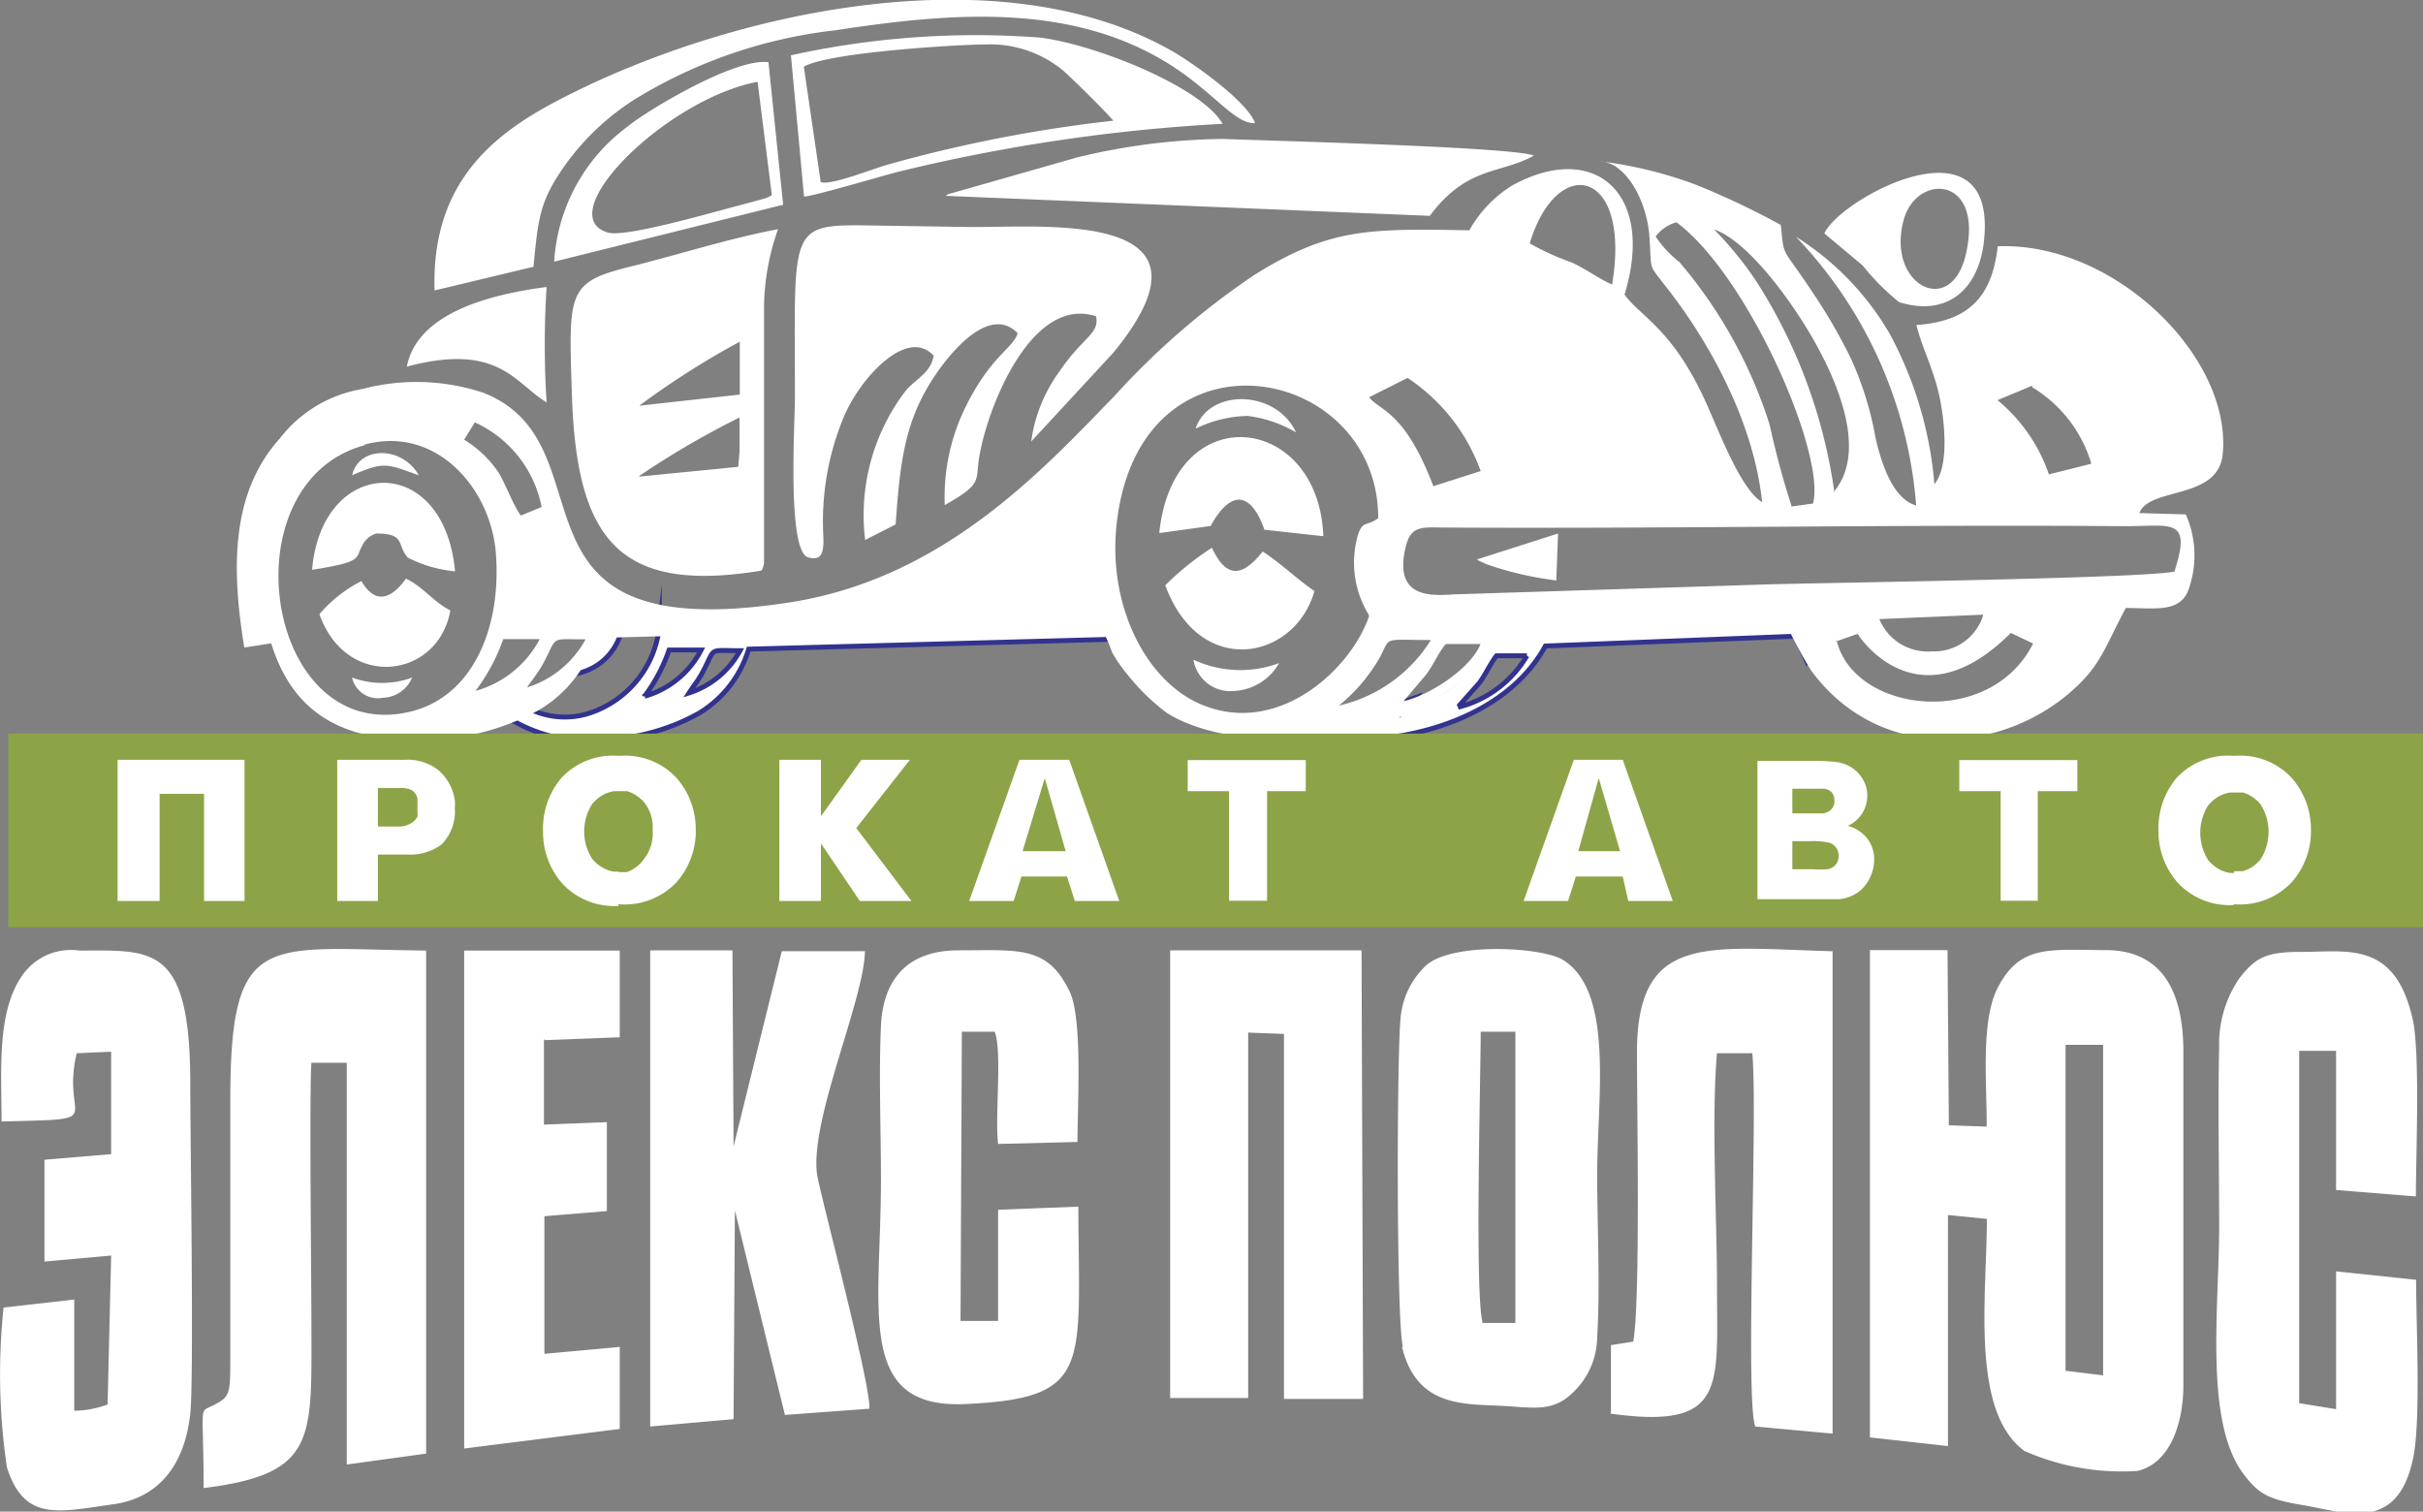 <svg id="Isolation_Mode" data-name="Isolation Mode" xmlns="http://www.w3.org/2000/svg" viewBox="0 0 109 68"><rect x="0" y="0" width="109" height="68" fill="#808080" stroke="none"/><defs><style>.cls-1,.cls-2,.cls-4{fill:#fff}.cls-1{stroke:#32338e;stroke-miterlimit:22.93;stroke-width:.22px}.cls-1,.cls-2,.cls-3{fill-rule:evenodd}.cls-3{fill:#8da347}</style></defs><title>logo-109x68</title><path class="cls-1" d="M65.66 31.72l.89-1c.27-.36.49-.86.77-1.22h1.37a5 5 0 0 1-3 2.29zm-2.57.19a2.59 2.59 0 0 0 .59-.53l-2.23.78-4.56.4c3.34 1.54 10.31.76 12.63-3.5l11.21-.44c.25.44.39.79.56 1.15l.11-.14.09-1.35.85-1.28h-.87L67.2 28l-.45.8c.17 0-.26.43 0 .43a5.8 5.8 0 0 1-3.63 2.63zM31 31.17c.17-.27.41-.56.59-.9.64-1.18.21-1 1.7-1a4 4 0 0 1-2.29 1.9zm-2 .15a7.76 7.76 0 0 0 1.1-2.08h1.44A4.12 4.12 0 0 1 29 31.32zm.66-3.1a4.61 4.61 0 0 1-3.27 3.9 3.62 3.62 0 0 1-3-.48l-.81.47a6.87 6.87 0 0 0 4.87 1.15 9.45 9.45 0 0 0 4-1.18 5.07 5.07 0 0 0 2.23-2.88l16.6-.45-1-1.56-6.41.45-1.22.06-.31.05a16.16 16.16 0 0 1-4.59.2l-6.16.32h-1zm-4.4 2.12a2.58 2.58 0 0 0 2.74-2.2l-1.07-.05-1.17 1.81-.5.44z"/><path class="cls-2" d="M63.16 31.52l1-1.18c.31-.41.56-1 .88-1.37h1.56c-.37 1-2.16 2.27-3.46 2.57zm19.39-2.65l1-.35a.08.08 0 0 1 .06.06s2.64 4.1 6.85-.11l1 .48c-1.94 3.85-8 3.12-8.82-.08zm-22.32 2.87a7.72 7.72 0 0 0 1.85-2.18c.5-.94.08-.77 2.29-.77a6.6 6.6 0 0 1-4.14 2.95zm-36.51-.83c.2-.3.47-.63.68-1 .73-1.32.24-1.15 1.94-1.15a4.52 4.52 0 0 1-2.62 2.16zm-2.33.17a8.65 8.65 0 0 0 1.25-2.33h1.64a4.68 4.68 0 0 1-2.89 2.33zm63.15-3.23l4.68-.2a2.3 2.3 0 0 1-2.31 1.65 2.35 2.35 0 0 1-2.37-1.46zM16.4 20c3.24-.88 5.7 2 5.91 4.92.25 3.4-1.09 6.45-3.88 7.1-6.51 1.52-8.29-10.33-2-12zm81.43 5.71c-1.44.31-15.61.5-18.36.58l-13.83.44c-.8 0-3.07.48-2.39-2.18.23-.9.72-.83 1.66-.82 10.19.06 20.47-.14 30.69-.06 2.08 0 3-.4 2.23 2zm-36.24 2c-.81 2.39-4.06 5.41-7.5 4-2.49-1-4.29-4.43-3.85-8.2C51.3 14.36 62 16.34 62 23.31c-.53.38-.66.1-.89.68a4.48 4.48 0 0 0 .45 3.64zm-37.23-4.9l-.93.38c-.3-.37-.7-1.44-1-1.93a5 5 0 0 0-1.55-1.48l.48-.78a5.29 5.29 0 0 1 3 3.78zm67.06-5.39a6 6 0 0 1 2.66 3.44l-1.91.48A7.45 7.45 0 0 0 89.86 18l1.56-.65zM63.32 17a8.47 8.47 0 0 1 3.29 4.19l-2.13.68c-1.29-3.39-2.39-3.37-2.89-4l1.73-.87zm5.5-6.07c1.24-4.06 4.58-3.33 3.7 1.87-.61-.27-1.17-.7-1.83-1a11.42 11.42 0 0 1-1.87-.85zm11.79 11.88a38 38 0 0 1-1-3.7 21.09 21.09 0 0 0-4.06-7.32 4.87 4.87 0 0 1-1.07-1.15 1.72 1.72 0 0 1 .94-.64c3.23 2.41 6.73 10.44 6.14 12.65l-1 .14zm1.91-.67a23.62 23.62 0 0 0-3.52-9.5 16.2 16.2 0 0 0-1.89-2.32c1.58.55 3.54 3.33 4.46 4.94 1.07 1.88 2.47 5.06.91 6.88zM72 7.26c1.16.06 2.09 1.8 2.2 3.38s-.07 1.2.7 2.2c2 2.52 4 6.17 4.37 9.75-1.07-.65-2.07-3.6-2.77-5-1.41-2.87-2.76-3.41-3.42-4.34 1.4-4.56-1.36-6.96-5.08-4.89a5.55 5.55 0 0 0-1.9 2c-4.5-.08-6.28-.11-9.66 2a34.38 34.38 0 0 0-6.33 5.48c-3.21 3.3-7.65 8.16-14.53 9.25-13.68 2.14-7.82-7.09-13.86-9.43a9.55 9.55 0 0 0-5.42-.16 5.9 5.9 0 0 0-3.7 2.21c-2.17 2.4-2.22 5.72-1.61 9.42l1.21-.19c1 3.22 3.34 4.57 7.47 4.32a10.88 10.88 0 0 0 4.59-1.33 5.7 5.7 0 0 0 2.54-3.23l22.68-.61a12.22 12.22 0 0 1 .56 1.28 7.09 7.09 0 0 0 .7 1 9.69 9.69 0 0 0 1.75 1.7c3.46 2.18 12.25 1.52 15.06-3.57l12.77-.5a19.45 19.45 0 0 0 1.16 2.17c3 4.07 8.32 3.78 11.56 1.05 1.46-1.23 1.59-2 2.59-3.87 1.38 0 2.55.25 2.88-1a4.57 4.57 0 0 0-.18-3.21l-2.09-.06c.45-1.19 3.55-.57 3.75-2.65.42-4.37-4.88-9.56-10.12-9.35-.26 2.3-1.33 3.38-3.66 3.54.28 1.11.79 2 1.06 3.32.18.89.45 3-.25 3.84A17.19 17.19 0 0 0 85 15a12.66 12.66 0 0 0-4.21-4.35 19.66 19.66 0 0 1 5.41 12.09c-1-.29-1.51-1.7-1.82-3a14.71 14.71 0 0 0-1.12-3.62 24.74 24.74 0 0 0-1.74-3c-1.4-2.11-1.25-1.47-1.41-3a35.22 35.22 0 0 0-3.82-1.81A18.65 18.65 0 0 0 72 7.26zM42 16c-.12.78-.84 1.07-1.26 1.58a9.21 9.21 0 0 0-1.82 6.71l1.37-.7c.17-2.35.34-4.27 1.39-6.08.55-1 2.66-4 4.1-2.52-.21.68-1.17 1-2.28 3.19a9.18 9.18 0 0 0-1 4.54c1.77-1 1.35-1.07 1.57-2.27.39-2.19 2.35-7.17 5.24-6.22.15.81-.59.91-1.65 2.48a6.89 6.89 0 0 0-1.27 3.15l3.7-4c5.34-6.53-3.22-5.6-6.59-5.65l-3.89-.06c-4.22-.06-3.85-.26-3.85 7.75 0 1.12-.36 6.88.59 7.17.78.24.7-.54.68-1.12a12.2 12.2 0 0 1 .85-5c.68-1.82 2.9-4.29 4.12-2.95zm-13.24 5.41a38.54 38.54 0 0 1 4.51-2.63v1.51l-.06.71-4.46.44zm0-3.16a37.06 37.06 0 0 1 4.52-2.88v2.38l-4.52.5zm5.48 7.43a.72.72 0 0 0 .13-.37V13.8a10.8 10.8 0 0 1 .63-3.49c-2.16.4-4.59 1.18-6.71 1.7-2.8.7-2.71 1.17-2.56 5.82.22 6.49 2.15 8.88 8.52 7.84zM19.53 13.07L24 12c.22-2.34.31-3 1.47-4.64a11.31 11.31 0 0 1 3.13-2.92 21.93 21.93 0 0 1 9-3.08C42.82.56 48.3.09 52.78 3c1.91 1.26 2.79 2.58 3.68 2.54-.36-1-2.84-2.73-3.71-3.23C44.84-2.22 32.49.61 25 4.57c-3 1.58-5.6 3.81-5.45 8.5zm23-4.26l21.79.9C66 7.45 67.51 7.84 69 7c-.91-.39-12-.67-14-.75a29.07 29.07 0 0 0-6.54.83l-5.82 1.66-.1.07zM36.16 3c1.13-.66 7.08-1 8.15-1a5.17 5.17 0 0 1 3.45 1.12c.39.32 2.15 2.07 2.32 2.31a63.19 63.19 0 0 0-10.16 1.98c-.74.21-2.56.95-3 .78L36.16 3zm-.58-.52l.59 6.36c.4 0 3.47-.92 4.23-1.11A79.06 79.06 0 0 1 55 5.57c-.95-1.66-5.72-3.57-8.22-3.88a38.59 38.59 0 0 0-11.21.8zm18.88 21.18c.92-1.66 1.82-1.54 2.42.17l2.65.29c-.2-5.53-6.75-6.29-7.38-.14l2.31-.32zM34.73 8.77a1.19 1.19 0 0 1-.33.16l-.92.25c-1.19.3-5.34 1.53-6.14 1.28-2.6-.79 2.61-6 6.74-6.78l.64 5.08zm-9.8 3l10.3-2.56-.66-6.41c-1.5-.22-5.52 2.21-6.32 2.88a8.16 8.16 0 0 0-3.32 6.09zm27.49 14.56c1.57 4.24 5.84 3.35 6.71.26-.76-.52-1.57-1.3-2.33-1.78-.9 1.14-1.63 1.24-2.28-.17a12.67 12.67 0 0 0-2.1 1.69zm36-14.83c-.69 2.82-3.58 1.29-2.78-1.61.58-2.13 3.66-2 2.78 1.61zm-6.35-1l1.72 1.44a10.67 10.67 0 0 0 1.64 1.65c2.18.68 3.56-.59 3.81-2.67.7-5.88-6.47-2-7.17-.42zm-63.8 6c4.17-1.12 4.89.75 6.32 1.6a40.5 40.5 0 0 1 0-5.19c-2.68.35-5.83 1.21-6.29 3.59zm-3.9 11.13c1.21 3.43 5.34 2.92 5.89-.17-.73-.36-1.27-1.1-2-1.43-.61.86-1.35 1.23-2 .11a6.09 6.09 0 0 0-1.9 1.5zm-.32-2c2.37-.37 1.91-.53 2.25-1.09a1 1 0 0 1 .63-.54c1.33 0 .91.51 1.41 1.08a5.81 5.81 0 0 0 2.13.62c-.49-5.4-6-5.19-6.43-.07zm52.41-.44l.41.19a15 15 0 0 0 3.14.73l.08-2.11-3.63 1.16zm-12.77 4.5a1.68 1.68 0 0 0 1.85 1.39 2.46 2.46 0 0 0 2-1.25 5 5 0 0 1-3.82-.14zm.1-10.41a5.54 5.54 0 0 1 2.33-.57 5.63 5.63 0 0 1 2.18.74c-.88-1.92-3.9-2-4.51-.18zM15.84 30.49a1.19 1.19 0 0 0 1.38.9 1.48 1.48 0 0 0 1.32-.91 3.91 3.91 0 0 1-2.7 0zm0-9.11c1.45-.63 1.54-.52 3 0-.75-1.33-2.7-1.33-3 0z"/><path class="cls-3" d="M.37 33H109v8.71H.37V33z"/><path class="cls-4" d="M90 40.52v-4.93h-1.86v-1.4h5.31v1.4h-1.78v4.93H90zm-9.37-2.72v1.3h.91a4.68 4.68 0 0 0 .67 0 .61.61 0 0 0 .36-.19.6.6 0 0 0 .14-.41.63.63 0 0 0-.11-.37.6.6 0 0 0-.31-.22 3.33 3.33 0 0 0-.87-.07h-.79zm0-2.33v1.12h1.35a.64.64 0 0 0 .39-.17.51.51 0 0 0 .15-.42.53.53 0 0 0-.12-.36.56.56 0 0 0-.4-.16h-1.37zm-1.57-1.24h2.51a7.31 7.31 0 0 1 1.11.06 1.67 1.67 0 0 1 .65.26 1.61 1.61 0 0 1 .48.52 1.41 1.41 0 0 1 .19.73 1.48 1.48 0 0 1-.88 1.35 1.65 1.65 0 0 1 .88.57 1.52 1.52 0 0 1 .31.95 1.86 1.86 0 0 1-.2.83 1.68 1.68 0 0 1-.54.65 1.8 1.8 0 0 1-.85.3h-3.66v-6.22zm-51.22 5h.36a1.61 1.61 0 0 0 .8-.63 1.84 1.84 0 0 0 .36-1.24 1.82 1.82 0 0 0-.36-1.24 1.64 1.64 0 0 0-.79-.53h-.6l-.21.05a1.65 1.65 0 0 0-.77.54 2.3 2.3 0 0 0 0 2.44 1.64 1.64 0 0 0 .77.54l.2.05h.2zm0 1.52a3.18 3.18 0 0 1-2.54-1 3.48 3.48 0 0 1-.87-2.35 3.52 3.52 0 0 1 .82-2.4 3.16 3.16 0 0 1 2.55-1h.09a3.16 3.16 0 0 1 2.55 1 3.51 3.51 0 0 1 .86 2.34 3.47 3.47 0 0 1-.86 2.34 3.21 3.21 0 0 1-2.55 1h-.09zM5.29 34.18H11v6.35H9.18v-4.82h-2v4.82H5.29v-6.35zm11.75 3H18a1 1 0 0 0 .54-.18.66.66 0 0 0 .24-.27.69.69 0 0 0 0-.19v-.52a.78.78 0 0 0 0-.11.66.66 0 0 0-.23-.35 1 1 0 0 0-.55-.11h-1v1.72zm-1.87-3h3a2.27 2.27 0 0 1 1.52.44 2.18 2.18 0 0 1 .68 1 2.26 2.26 0 0 1 .09.38 2.46 2.46 0 0 1 0 .35 2.11 2.11 0 0 1-.61 1.65 2.39 2.39 0 0 1-1.52.44H17v2.09h-1.83v-6.35zm19.89 0h1.87v2.54l1.82-2.54h2.18l-2.41 3.07L41 40.53h-2.32l-1.75-2.59v2.59h-1.87v-6.35zm11 4.11h1.88L47 35l-1 3.29zm-.19-4.11h2.23l2.25 6.35h-2l-.35-1.1h-2.05l-.35 1.1h-2l2.26-6.35zM71 38.29h1.88L71.92 35 71 38.29zm-.2-4.11H73l2.25 6.35h-2l-.25-1.1h-2.11l-.35 1.1h-2l2.26-6.35zm-15.51 6.34v-4.93h-1.86v-1.4h5.31v1.4H57v4.93h-1.71zm45.22-1.33h.39a1.62 1.62 0 0 0 .79-.53 2.3 2.3 0 0 0 0-2.48 1.64 1.64 0 0 0-.79-.53h-.59l-.21.05a1.64 1.64 0 0 0-.77.54 2.3 2.3 0 0 0 0 2.44 1.64 1.64 0 0 0 .77.54l.2.05h.2zm0 1.52a3.18 3.18 0 0 1-2.54-1 3.48 3.48 0 0 1-.87-2.35 3.52 3.52 0 0 1 .81-2.36 3.16 3.16 0 0 1 2.55-1h.09a3.16 3.16 0 0 1 2.55 1 3.51 3.51 0 0 1 .86 2.34 3.47 3.47 0 0 1-.86 2.34 3.21 3.21 0 0 1-2.55 1h-.09z"/><path class="cls-2" d="M43.21 46.41h1.54c.34.93 0 3.77.15 5.05l3.57-.09c0-1.65.24-5.52-.35-6.76-1-2.09-2.28-1.86-5-1.86-2.21 0-3.39 1.21-3.49 3.41s0 4.68 0 6.93c0 5.82-1.15 10.29 3.78 10.07 5.76-.26 5.12-1.66 5.1-8.88l-3.61.14v5h-1.69l.06-13zm-4.11 17c.18-.67-2-8.92-2.3-10.35-.55-2.29 2.07-8 2.11-10.27h-3.74L33 51.57l-.05-8.82h-3.7v21.42l3.75-.33.06-9.39 2.25 9.2 3.79-.28zM24.53 46.79l3.35-.13v-3.9h-7v22.4l7-.88v-3.69l-3.39.31v-6.19l2.81-.23v-4l-2.83.11v-3.84zM9.16 66.94c5.07-.63 4.85-2.19 4.85-7.22 0-2-.1-10.7 0-11.91h1.59v18.07l3.57-.49V42.76c-7.21-.07-8.81-1-8.81 6.72V61c0 1.7 0 1.82-.73 2.2s-.47-.2-.47 3.74zM.06 50.45c5-.13 2.65.06 3.39-3.07L5 47.31v4.61l-3 .25v4.58l3-.27-.16 6.7a4.43 4.43 0 0 1-1.5.28v-5l-3.18.36A28.67 28.67 0 0 0 .31 66c.79 2.5 2.36 2 4.85 1.66 2.08-.32 3.16-1.87 3.4-4.07.17-1.57 0-12.31 0-14.83 0-6.31-1.71-6-5-6A2.66 2.66 0 0 0 1 43.88c-1.16 1.66-.93 4.29-.93 6.57zm56.07-4l1.63.06v16.42h3.56l-.07-20.18h-8.61v20.14h3.51V46.45zm10.55 13.06h1.49v-13.1h-1.56c0 2.13-.27 11.69.08 13.06zm-3.61 1.08c.68 2.78 2.86 2.55 4.65 2.66 1.3.08 2.14.25 3-.57a3.49 3.49 0 0 0 1.13-2.52c.14-2.3 0-5 0-7.36 0-3.37.78-8.18-1.54-9.62-.94-.58-5-.81-6.17.26A3.69 3.69 0 0 0 63 45.87c-.16 1.69-.19 13.51.11 14.72zm9.38 3c5.24.73 4.79-1.21 4.79-5.7 0-3.11-.26-7.55 0-10.51h1.59c.25 2.8-.33 15.52.13 16.79l3.48.32v-21.7c-5.65-.15-8.8-.85-8.8 4.56 0 2.4.16 11.34-.17 13l-1 .16v3zm31-16.32h1.64v6.26l3.59.29c0-1.83.2-6.51-.15-8-.8-3.5-2.91-3-5-3-1.57 0-2.05.23-2.8 1.2a5.24 5.24 0 0 0-.9 3.08c-.06 2.67 0 5.41 0 8.08 0 3.62-.68 8.76 1.09 11.12.69.92 1.15 1.15 2.64 1.4 1.92.32 4.3 1.3 5-2.13.35-1.66.13-6 .13-8l-3.6-.38v6.2l-1.66-.27V47.27zm-15.77 7.39l1.7.17c0 3.45-.75 8.65 1.69 10.44a10.88 10.88 0 0 0 5.08.9c1.44-.33 2.07-2.08 2.07-3.86v-15c0-2.65-.91-4.56-3.48-4.57s-3.87-.26-4.88 1.71c-.77 1.52-.47 4.33-.49 6.23l-1.7-.06-.06-7.88h-3.49v21.92l3.51.39V54.66zm5.23 7l1.7.21V47h-1.69v14.76z"/></svg>